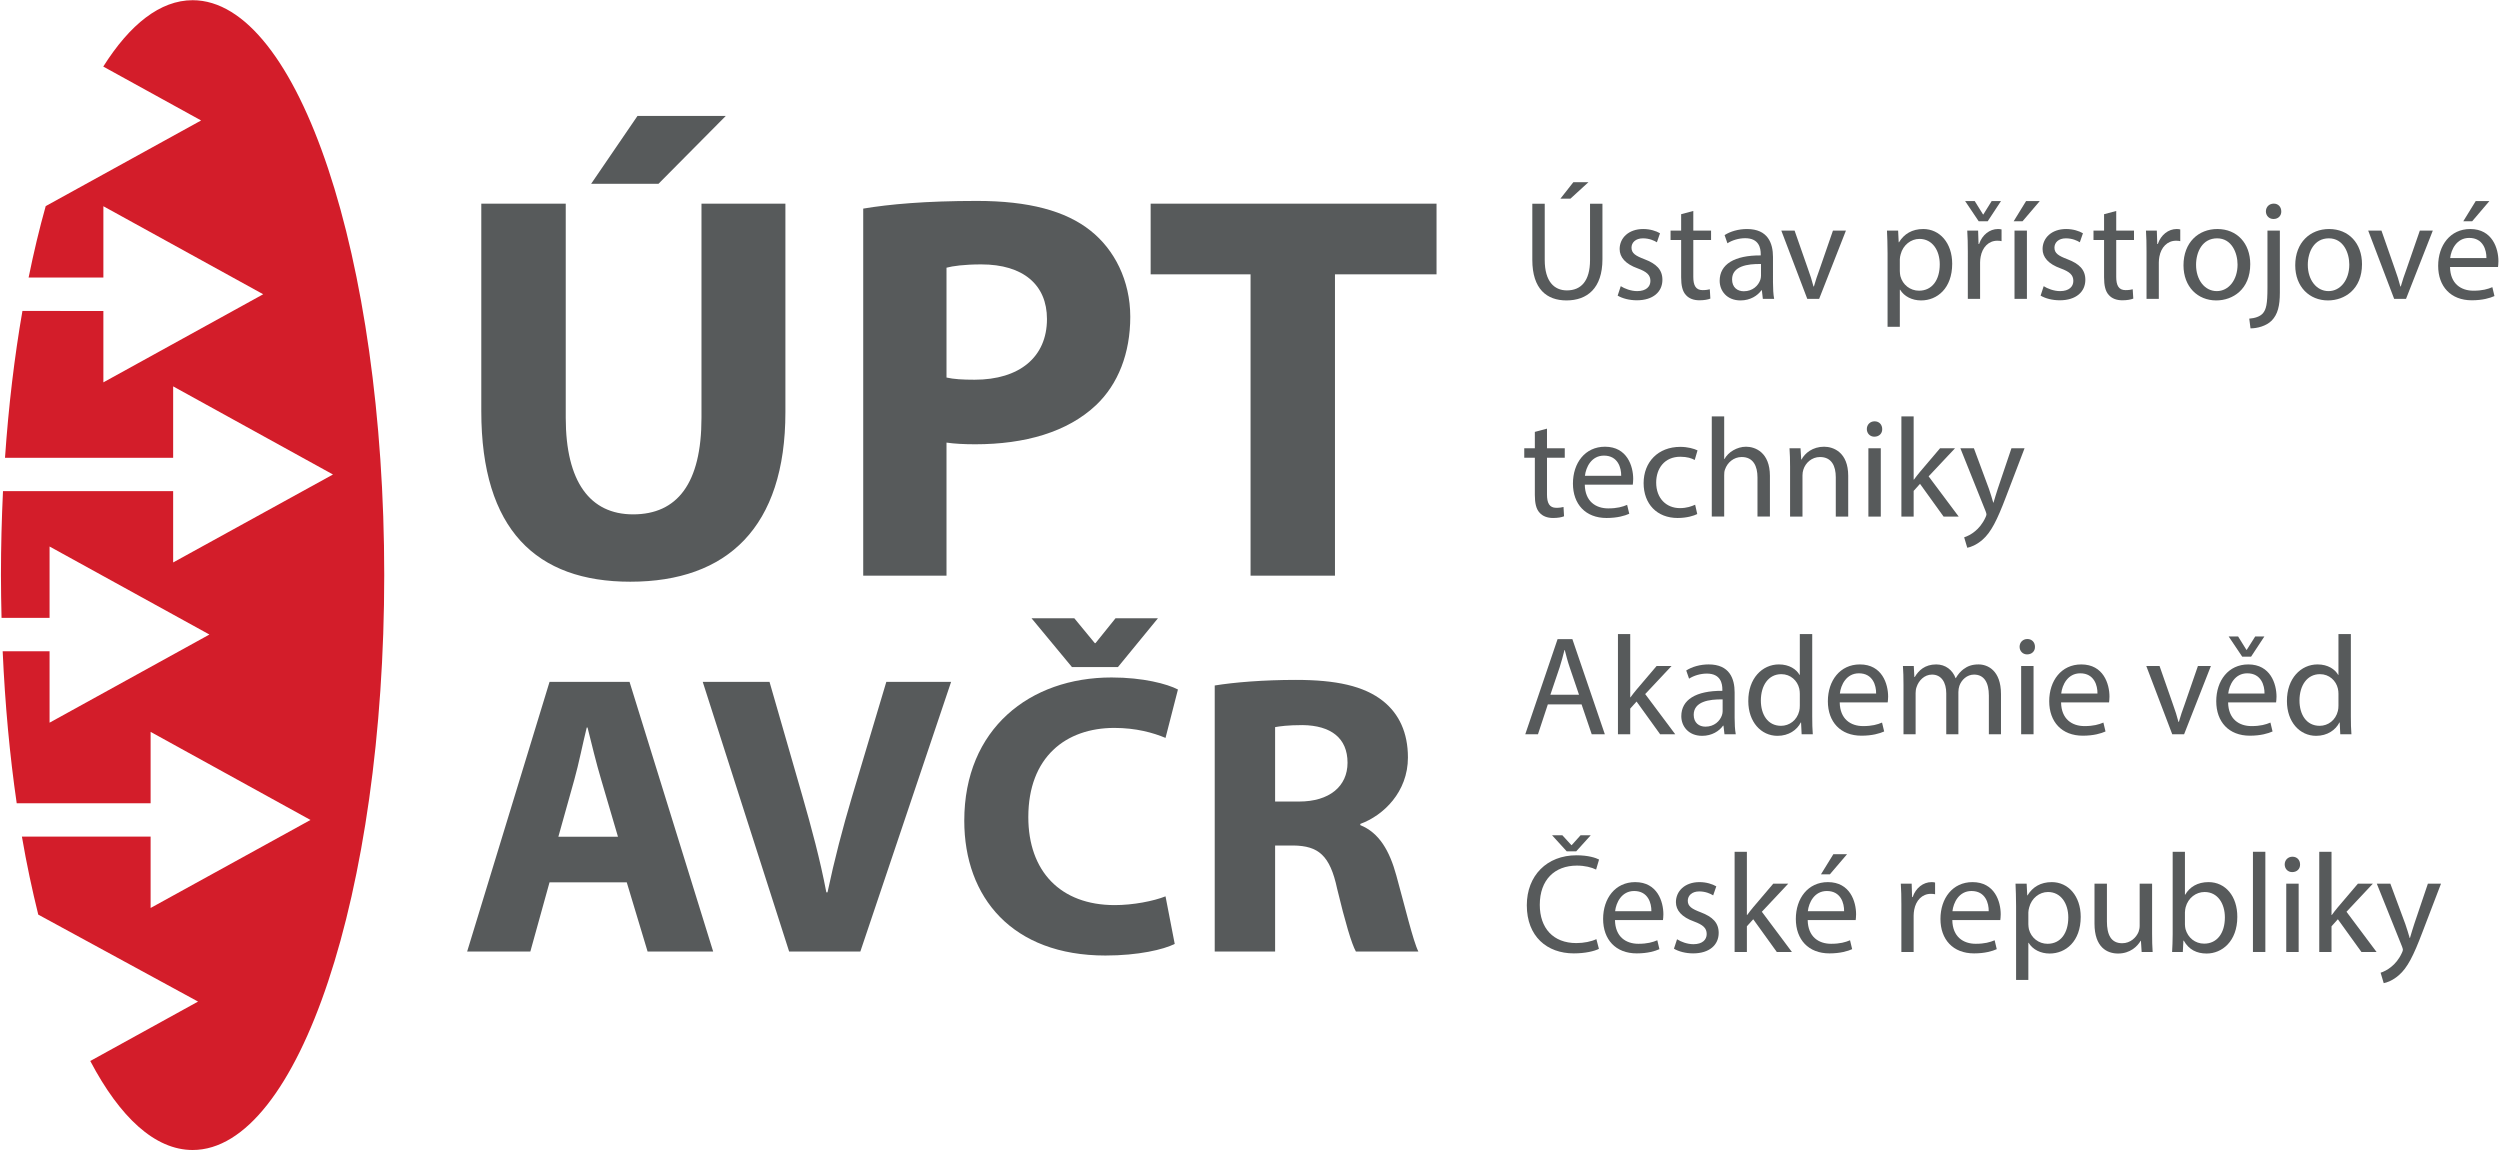 <?xml version="1.0" encoding="UTF-8" standalone="no"?>
<!-- Created with Inkscape (http://www.inkscape.org/) -->

<svg
   version="1.1"
   id="svg2"
   width="640"
   height="294.4"
   viewBox="0 0 188.667 86.853"
   sodipodi:docname="UPT_compact_cz_rgb_15.eps"
   xmlns:inkscape="http://www.inkscape.org/namespaces/inkscape"
   xmlns:sodipodi="http://sodipodi.sourceforge.net/DTD/sodipodi-0.dtd"
   xmlns="http://www.w3.org/2000/svg"
   xmlns:svg="http://www.w3.org/2000/svg">
  <defs
     id="defs6" />
  <sodipodi:namedview
     id="namedview4"
     pagecolor="#ffffff"
     bordercolor="#000000"
     borderopacity="0.25"
     inkscape:showpageshadow="2"
     inkscape:pageopacity="0.0"
     inkscape:pagecheckerboard="0"
     inkscape:deskcolor="#d1d1d1" />
  <g
     id="g8"
     inkscape:groupmode="layer"
     inkscape:label="ink_ext_XXXXXX"
     transform="matrix(1.333,0,0,-1.333,0,86.853)">
    <g
       id="g10"
       transform="scale(0.1)">
      <path
         d="m 899.453,548.348 -10.234,-9.356 h -5.684 l 7.363,9.356 z m -24.785,-12.231 v -31.902 c 0,-12.07 5.352,-17.188 12.551,-17.188 7.996,0 13.113,5.274 13.113,17.188 v 31.902 h 7.031 v -31.426 c 0,-16.546 -8.711,-23.343 -20.39,-23.343 -11.028,0 -19.344,6.312 -19.344,23.027 v 31.742 h 7.039"
         style="fill:#575a5b;fill-opacity:1;fill-rule:nonzero;stroke:none"
         id="path12" />
      <path
         d="m 917.742,489.426 c 2.082,-1.363 5.766,-2.801 9.278,-2.801 5.121,0 7.523,2.559 7.523,5.758 0,3.355 -2.004,5.195 -7.199,7.113 -6.953,2.481 -10.235,6.32 -10.235,10.953 0,6.239 5.039,11.356 13.352,11.356 3.914,0 7.359,-1.121 9.519,-2.403 l -1.765,-5.117 c -1.516,0.965 -4.32,2.242 -7.91,2.242 -4.16,0 -6.477,-2.394 -6.477,-5.277 0,-3.199 2.317,-4.641 7.356,-6.559 6.714,-2.558 10.156,-5.914 10.156,-11.668 0,-6.796 -5.285,-11.597 -14.477,-11.597 -4.234,0 -8.152,1.039 -10.879,2.64 l 1.758,5.36"
         style="fill:#575a5b;fill-opacity:1;fill-rule:nonzero;stroke:none"
         id="path14" />
      <path
         d="m 958.84,532.043 v -11.121 h 10.066 v -5.356 H 958.84 v -20.863 c 0,-4.801 1.355,-7.519 5.269,-7.519 1.836,0 3.196,0.238 4.082,0.476 l 0.317,-5.273 c -1.36,-0.563 -3.52,-0.961 -6.235,-0.961 -3.281,0 -5.918,1.039 -7.593,2.957 -2.004,2.082 -2.727,5.519 -2.727,10.074 v 21.109 h -5.996 v 5.356 h 5.996 v 9.277 l 6.887,1.844"
         style="fill:#575a5b;fill-opacity:1;fill-rule:nonzero;stroke:none"
         id="path16" />
      <path
         d="m 997.195,501.977 c -7.675,0.156 -16.382,-1.2 -16.382,-8.715 0,-4.563 3.035,-6.719 6.636,-6.719 5.031,0 8.235,3.199 9.36,6.48 0.234,0.715 0.386,1.52 0.386,2.235 z m 1.047,-19.75 -0.554,4.878 h -0.247 c -2.16,-3.039 -6.32,-5.757 -11.836,-5.757 -7.832,0 -11.828,5.515 -11.828,11.113 0,9.355 8.313,14.473 23.266,14.391 v 0.8 c 0,3.196 -0.883,8.953 -8.789,8.953 -3.606,0 -7.363,-1.117 -10.078,-2.875 l -1.606,4.633 c 3.203,2.082 7.832,3.442 12.715,3.442 11.835,0 14.705,-8.075 14.705,-15.832 V 491.5 c 0,-3.355 0.17,-6.637 0.65,-9.273 h -6.398"
         style="fill:#575a5b;fill-opacity:1;fill-rule:nonzero;stroke:none"
         id="path18" />
      <path
         d="m 1016.22,520.922 7.6,-21.746 c 1.28,-3.516 2.31,-6.715 3.11,-9.914 h 0.25 c 0.88,3.199 1.99,6.398 3.27,9.914 l 7.52,21.746 h 7.35 l -15.18,-38.695 h -6.72 l -14.72,38.695 h 7.52"
         style="fill:#575a5b;fill-opacity:1;fill-rule:nonzero;stroke:none"
         id="path20" />
      <path
         d="m 1075.85,497.977 c 0,-1.039 0.16,-1.997 0.32,-2.879 1.28,-4.879 5.52,-8.235 10.56,-8.235 7.43,0 11.75,6.075 11.75,14.953 0,7.754 -4.08,14.391 -11.52,14.391 -4.79,0 -9.27,-3.437 -10.63,-8.711 -0.24,-0.887 -0.48,-1.926 -0.48,-2.883 z m -6.95,10.316 c 0,4.953 -0.17,8.953 -0.33,12.629 h 6.32 l 0.32,-6.637 h 0.16 c 2.88,4.723 7.43,7.52 13.75,7.52 9.36,0 16.4,-7.914 16.4,-19.672 0,-13.91 -8.48,-20.785 -17.6,-20.785 -5.12,0 -9.59,2.238 -11.91,6.074 h -0.16 v -21.027 h -6.95 v 41.898"
         style="fill:#575a5b;fill-opacity:1;fill-rule:nonzero;stroke:none"
         id="path22" />
      <path
         d="m 1114.38,508.852 c 0,4.554 -0.09,8.476 -0.33,12.07 h 6.16 l 0.24,-7.594 h 0.32 c 1.76,5.195 6,8.477 10.71,8.477 0.81,0 1.36,-0.082 2.01,-0.239 v -6.64 c -0.73,0.164 -1.45,0.246 -2.41,0.246 -4.96,0 -8.47,-3.762 -9.43,-9.039 -0.17,-0.957 -0.32,-2.082 -0.32,-3.278 v -20.628 h -6.95 z m 6.15,17.347 -7.68,11.438 h 5.44 l 4.72,-7.598 h 0.15 l 4.72,7.598 h 5.28 l -7.52,-11.438 h -5.11"
         style="fill:#575a5b;fill-opacity:1;fill-rule:nonzero;stroke:none"
         id="path24" />
      <path
         d="m 1140.83,482.227 v 38.695 h 7.03 v -38.695 z m 14.31,55.41 -9.76,-11.438 h -5.03 l 7.03,11.438 h 7.76"
         style="fill:#575a5b;fill-opacity:1;fill-rule:nonzero;stroke:none"
         id="path26" />
      <path
         d="m 1157.36,489.426 c 2.08,-1.363 5.77,-2.801 9.28,-2.801 5.12,0 7.52,2.559 7.52,5.758 0,3.355 -2,5.195 -7.2,7.113 -6.95,2.481 -10.23,6.32 -10.23,10.953 0,6.239 5.04,11.356 13.35,11.356 3.91,0 7.35,-1.121 9.52,-2.403 l -1.77,-5.117 c -1.51,0.965 -4.31,2.242 -7.91,2.242 -4.16,0 -6.47,-2.394 -6.47,-5.277 0,-3.199 2.31,-4.641 7.35,-6.559 6.72,-2.558 10.16,-5.914 10.16,-11.668 0,-6.796 -5.29,-11.597 -14.48,-11.597 -4.23,0 -8.15,1.039 -10.87,2.64 l 1.75,5.36"
         style="fill:#575a5b;fill-opacity:1;fill-rule:nonzero;stroke:none"
         id="path28" />
      <path
         d="m 1198.46,532.043 v -11.121 h 10.07 v -5.356 h -10.07 v -20.863 c 0,-4.801 1.35,-7.519 5.27,-7.519 1.84,0 3.19,0.238 4.07,0.476 l 0.33,-5.273 c -1.36,-0.563 -3.52,-0.961 -6.24,-0.961 -3.28,0 -5.91,1.039 -7.59,2.957 -2.01,2.082 -2.73,5.519 -2.73,10.074 v 21.109 h -5.99 v 5.356 h 5.99 v 9.277 l 6.89,1.844"
         style="fill:#575a5b;fill-opacity:1;fill-rule:nonzero;stroke:none"
         id="path30" />
      <path
         d="m 1215.63,508.852 c 0,4.554 -0.07,8.476 -0.32,12.07 h 6.15 l 0.25,-7.594 h 0.32 c 1.76,5.195 6,8.477 10.71,8.477 0.8,0 1.36,-0.082 2,-0.239 v -6.64 c -0.72,0.164 -1.44,0.246 -2.4,0.246 -4.96,0 -8.47,-3.762 -9.43,-9.039 -0.17,-0.957 -0.32,-2.082 -0.32,-3.278 v -20.628 h -6.96 v 26.625"
         style="fill:#575a5b;fill-opacity:1;fill-rule:nonzero;stroke:none"
         id="path32" />
      <path
         d="m 1243.69,501.492 c 0,-8.469 4.87,-14.867 11.75,-14.867 6.72,0 11.76,6.313 11.76,15.031 0,6.559 -3.28,14.871 -11.59,14.871 -8.32,0 -11.92,-7.675 -11.92,-15.035 z m 30.7,0.403 c 0,-14.313 -9.91,-20.547 -19.26,-20.547 -10.48,0 -18.56,7.675 -18.56,19.906 0,12.957 8.48,20.551 19.19,20.551 11.12,0 18.63,-8.075 18.63,-19.91"
         style="fill:#575a5b;fill-opacity:1;fill-rule:nonzero;stroke:none"
         id="path34" />
      <path
         d="m 1291.97,531.801 c 0.08,-2.321 -1.6,-4.321 -4.39,-4.321 -2.64,0 -4.32,2 -4.32,4.321 0,2.476 1.84,4.394 4.47,4.394 2.56,0 4.24,-1.918 4.24,-4.394 z m -18.14,-60.77 c 3.19,0.242 5.99,1.121 7.67,2.957 1.92,2.242 2.64,5.278 2.64,14.559 v 32.375 h 7.03 v -35.098 c 0,-7.515 -1.2,-12.39 -4.64,-15.914 -3.11,-3.113 -8.23,-4.394 -11.99,-4.394 l -0.71,5.515"
         style="fill:#575a5b;fill-opacity:1;fill-rule:nonzero;stroke:none"
         id="path36" />
      <path
         d="m 1307,501.492 c 0,-8.469 4.88,-14.867 11.75,-14.867 6.72,0 11.76,6.313 11.76,15.031 0,6.559 -3.28,14.871 -11.59,14.871 -8.32,0 -11.92,-7.675 -11.92,-15.035 z m 30.71,0.403 c 0,-14.313 -9.92,-20.547 -19.27,-20.547 -10.48,0 -18.56,7.675 -18.56,19.906 0,12.957 8.48,20.551 19.19,20.551 11.12,0 18.64,-8.075 18.64,-19.91"
         style="fill:#575a5b;fill-opacity:1;fill-rule:nonzero;stroke:none"
         id="path38" />
      <path
         d="m 1348.73,520.922 7.6,-21.746 c 1.28,-3.516 2.31,-6.715 3.11,-9.914 h 0.25 c 0.88,3.199 1.99,6.398 3.27,9.914 l 7.52,21.746 h 7.35 l -15.18,-38.695 h -6.72 l -14.72,38.695 h 7.52"
         style="fill:#575a5b;fill-opacity:1;fill-rule:nonzero;stroke:none"
         id="path40" />
      <path
         d="m 1409.88,537.637 -9.75,-11.438 h -5.04 l 7.04,11.438 z m -1.68,-32.305 c 0.08,4.477 -1.83,11.434 -9.75,11.434 -7.11,0 -10.24,-6.555 -10.79,-11.434 z m -20.62,-5.035 c 0.15,-9.516 6.24,-13.434 13.27,-13.434 5.04,0 8.08,0.879 10.71,2 l 1.2,-5.039 c -2.48,-1.121 -6.72,-2.398 -12.87,-2.398 -11.91,0 -19.03,7.836 -19.03,19.512 0,11.675 6.87,20.867 18.15,20.867 12.63,0 15.99,-11.117 15.99,-18.231 0,-1.441 -0.16,-2.558 -0.23,-3.277 h -27.19"
         style="fill:#575a5b;fill-opacity:1;fill-rule:nonzero;stroke:none"
         id="path42" />
      <path
         d="m 875.945,408.695 v -11.113 h 10.071 v -5.359 h -10.071 v -20.871 c 0,-4.793 1.36,-7.512 5.278,-7.512 1.836,0 3.191,0.238 4.082,0.48 l 0.308,-5.277 c -1.355,-0.563 -3.511,-0.961 -6.226,-0.961 -3.282,0 -5.918,1.039 -7.602,2.957 -2,2.082 -2.722,5.52 -2.722,10.074 v 21.11 h -5.997 v 5.359 h 5.997 v 9.273 l 6.882,1.84"
         style="fill:#575a5b;fill-opacity:1;fill-rule:nonzero;stroke:none"
         id="path44" />
      <path
         d="m 917.988,381.988 c 0.078,4.477 -1.836,11.434 -9.758,11.434 -7.109,0 -10.234,-6.559 -10.789,-11.434 z m -20.625,-5.035 c 0.157,-9.515 6.242,-13.433 13.274,-13.433 5.039,0 8.074,0.878 10.711,1.996 l 1.203,-5.032 c -2.485,-1.125 -6.723,-2.402 -12.871,-2.402 -11.914,0 -19.035,7.836 -19.035,19.512 0,11.668 6.875,20.867 18.156,20.867 12.625,0 15.984,-11.113 15.984,-18.231 0,-1.441 -0.156,-2.558 -0.234,-3.277 h -27.188"
         style="fill:#575a5b;fill-opacity:1;fill-rule:nonzero;stroke:none"
         id="path46" />
      <path
         d="m 961.074,360.32 c -1.836,-0.961 -5.906,-2.238 -11.113,-2.238 -11.668,0 -19.27,7.914 -19.27,19.75 0,11.914 8.157,20.547 20.793,20.547 4.161,0 7.832,-1.039 9.754,-1.996 l -1.597,-5.442 c -1.68,0.961 -4.321,1.84 -8.157,1.84 -8.879,0 -13.671,-6.554 -13.671,-14.633 0,-8.953 5.75,-14.472 13.425,-14.472 4.004,0 6.645,1.039 8.645,1.926 l 1.191,-5.282"
         style="fill:#575a5b;fill-opacity:1;fill-rule:nonzero;stroke:none"
         id="path48" />
      <path
         d="m 969.309,415.648 h 7.031 v -24.144 h 0.164 c 1.113,1.996 2.871,3.758 5.027,4.957 2.082,1.199 4.563,2 7.199,2 5.196,0 13.52,-3.199 13.52,-16.551 v -23.027 h -7.047 v 22.226 c 0,6.239 -2.312,11.512 -8.953,11.512 -4.551,0 -8.152,-3.195 -9.434,-7.035 -0.398,-0.957 -0.476,-1.996 -0.476,-3.356 v -23.347 h -7.031 v 56.765"
         style="fill:#575a5b;fill-opacity:1;fill-rule:nonzero;stroke:none"
         id="path50" />
      <path
         d="m 1013.67,387.105 c 0,3.997 -0.09,7.274 -0.32,10.477 h 6.24 l 0.4,-6.394 h 0.16 c 1.91,3.675 6.39,7.273 12.79,7.273 5.35,0 13.67,-3.199 13.67,-16.473 v -23.105 h -7.04 v 22.308 c 0,6.235 -2.31,11.43 -8.95,11.43 -4.63,0 -8.24,-3.277 -9.44,-7.195 -0.31,-0.879 -0.48,-2.078 -0.48,-3.278 v -23.265 h -7.03 v 28.222"
         style="fill:#575a5b;fill-opacity:1;fill-rule:nonzero;stroke:none"
         id="path52" />
      <path
         d="m 1058.04,358.883 v 38.699 h 7.03 v -38.699 z m 7.83,49.57 c 0.08,-2.398 -1.68,-4.316 -4.47,-4.316 -2.48,0 -4.24,1.918 -4.24,4.316 0,2.481 1.83,4.399 4.39,4.399 2.64,0 4.32,-1.918 4.32,-4.399"
         style="fill:#575a5b;fill-opacity:1;fill-rule:nonzero;stroke:none"
         id="path54" />
      <path
         d="m 1083.69,379.828 h 0.16 c 0.96,1.363 2.32,3.039 3.44,4.399 l 11.35,13.355 h 8.48 l -14.95,-15.91 17.03,-22.789 h -8.56 l -13.35,18.547 -3.6,-3.996 v -14.551 h -6.95 v 56.765 h 6.95 v -35.82"
         style="fill:#575a5b;fill-opacity:1;fill-rule:nonzero;stroke:none"
         id="path56" />
      <path
         d="m 1117.82,397.582 8.48,-22.871 c 0.88,-2.559 1.83,-5.594 2.47,-7.914 h 0.17 c 0.71,2.32 1.51,5.277 2.48,8.074 l 7.67,22.711 h 7.43 l -10.55,-27.586 c -5.04,-13.273 -8.48,-20.07 -13.27,-24.23 -3.44,-3.036 -6.88,-4.235 -8.64,-4.555 l -1.76,5.918 c 1.76,0.562 4.08,1.68 6.16,3.437 1.92,1.52 4.31,4.239 5.92,7.836 0.32,0.719 0.55,1.282 0.55,1.68 0,0.402 -0.15,0.957 -0.48,1.836 l -14.3,35.664 h 7.67"
         style="fill:#575a5b;fill-opacity:1;fill-rule:nonzero;stroke:none"
         id="path58" />
      <path
         d="m 894.094,257.93 -5.278,15.508 c -1.199,3.515 -2,6.718 -2.8,9.832 h -0.157 c -0.8,-3.192 -1.679,-6.473 -2.722,-9.754 l -5.278,-15.586 z m -17.668,-5.45 -5.598,-16.945 h -7.195 l 18.308,53.899 h 8.391 l 18.391,-53.899 h -7.434 l -5.754,16.945 h -19.109"
         style="fill:#575a5b;fill-opacity:1;fill-rule:nonzero;stroke:none"
         id="path60" />
      <path
         d="m 923.105,256.484 h 0.157 c 0.968,1.368 2.324,3.047 3.437,4.395 l 11.36,13.359 h 8.472 l -14.949,-15.918 17.031,-22.785 h -8.554 l -13.36,18.547 -3.594,-3.992 v -14.555 h -6.953 v 56.77 h 6.953 v -35.821"
         style="fill:#575a5b;fill-opacity:1;fill-rule:nonzero;stroke:none"
         id="path62" />
      <path
         d="m 975.461,255.293 c -7.68,0.156 -16.391,-1.211 -16.391,-8.723 0,-4.558 3.039,-6.718 6.645,-6.718 5.027,0 8.23,3.195 9.351,6.476 0.239,0.723 0.395,1.524 0.395,2.246 z m 1.043,-19.758 -0.559,4.875 h -0.242 c -2.156,-3.027 -6.316,-5.754 -11.836,-5.754 -7.832,0 -11.824,5.52 -11.824,11.114 0,9.359 8.309,14.472 23.262,14.386 v 0.801 c 0,3.203 -0.879,8.965 -8.789,8.965 -3.606,0 -7.368,-1.121 -10.078,-2.879 l -1.602,4.637 c 3.199,2.07 7.832,3.437 12.715,3.437 11.836,0 14.707,-8.074 14.707,-15.84 v -14.472 c 0,-3.352 0.164,-6.629 0.64,-9.27 h -6.394"
         style="fill:#575a5b;fill-opacity:1;fill-rule:nonzero;stroke:none"
         id="path64" />
      <path
         d="m 1019.19,258.484 c 0,0.879 -0.09,2.082 -0.32,2.961 -1.05,4.473 -4.89,8.153 -10.16,8.153 -7.27,0 -11.593,-6.395 -11.593,-14.95 0,-7.832 3.843,-14.316 11.433,-14.316 4.72,0 9.04,3.125 10.32,8.398 0.23,0.958 0.32,1.915 0.32,3.036 z m 7.03,33.821 v -46.778 c 0,-3.437 0.08,-7.351 0.32,-9.992 h -6.32 l -0.32,6.711 h -0.15 c -2.16,-4.316 -6.88,-7.59 -13.2,-7.59 -9.355,0 -16.55,7.922 -16.55,19.668 -0.078,12.883 7.922,20.793 17.35,20.793 5.92,0 9.92,-2.793 11.67,-5.918 h 0.17 v 23.106 h 7.03"
         style="fill:#575a5b;fill-opacity:1;fill-rule:nonzero;stroke:none"
         id="path66" />
      <path
         d="m 1062.42,258.641 c 0.08,4.484 -1.83,11.437 -9.75,11.437 -7.11,0 -10.24,-6.562 -10.79,-11.437 z m -20.62,-5.028 c 0.15,-9.523 6.24,-13.437 13.27,-13.437 5.04,0 8.07,0.879 10.71,1.992 l 1.2,-5.039 c -2.48,-1.113 -6.72,-2.395 -12.87,-2.395 -11.91,0 -19.03,7.844 -19.03,19.512 0,11.672 6.87,20.871 18.15,20.871 12.63,0 15.99,-11.113 15.99,-18.234 0,-1.434 -0.16,-2.559 -0.24,-3.27 h -27.18"
         style="fill:#575a5b;fill-opacity:1;fill-rule:nonzero;stroke:none"
         id="path68" />
      <path
         d="m 1077.93,263.758 c 0,3.996 -0.09,7.277 -0.32,10.48 h 6.15 l 0.32,-6.242 h 0.25 c 2.15,3.684 5.75,7.121 12.14,7.121 5.29,0 9.28,-3.203 10.96,-7.754 h 0.16 c 1.2,2.149 2.72,3.828 4.31,5.039 2.33,1.758 4.89,2.715 8.56,2.715 5.12,0 12.71,-3.359 12.71,-16.797 v -22.785 h -6.87 v 21.906 c 0,7.442 -2.72,11.914 -8.4,11.914 -3.99,0 -7.11,-2.949 -8.31,-6.386 -0.32,-0.965 -0.56,-2.246 -0.56,-3.528 v -23.906 h -6.87 v 23.195 c 0,6.153 -2.73,10.625 -8.08,10.625 -4.4,0 -7.6,-3.515 -8.72,-7.031 -0.4,-1.035 -0.56,-2.246 -0.56,-3.437 v -23.352 h -6.87 v 28.223"
         style="fill:#575a5b;fill-opacity:1;fill-rule:nonzero;stroke:none"
         id="path70" />
      <path
         d="m 1144.59,235.535 v 38.703 h 7.03 v -38.703 z m 7.83,49.582 c 0.08,-2.402 -1.68,-4.324 -4.47,-4.324 -2.48,0 -4.24,1.922 -4.24,4.324 0,2.473 1.84,4.395 4.4,4.395 2.63,0 4.31,-1.922 4.31,-4.395"
         style="fill:#575a5b;fill-opacity:1;fill-rule:nonzero;stroke:none"
         id="path72" />
      <path
         d="m 1187.83,258.641 c 0.08,4.484 -1.83,11.437 -9.75,11.437 -7.11,0 -10.24,-6.562 -10.79,-11.437 z m -20.62,-5.028 c 0.15,-9.523 6.24,-13.437 13.27,-13.437 5.04,0 8.07,0.879 10.71,1.992 l 1.2,-5.039 c -2.48,-1.113 -6.72,-2.395 -12.87,-2.395 -11.91,0 -19.03,7.844 -19.03,19.512 0,11.672 6.87,20.871 18.15,20.871 12.63,0 15.99,-11.113 15.99,-18.234 0,-1.434 -0.16,-2.559 -0.24,-3.27 h -27.18"
         style="fill:#575a5b;fill-opacity:1;fill-rule:nonzero;stroke:none"
         id="path74" />
      <path
         d="m 1223,274.238 7.6,-21.758 c 1.28,-3.515 2.31,-6.71 3.11,-9.902 h 0.25 c 0.87,3.192 1.99,6.387 3.27,9.902 l 7.52,21.758 h 7.35 l -15.19,-38.703 h -6.71 l -14.72,38.703 h 7.52"
         style="fill:#575a5b;fill-opacity:1;fill-rule:nonzero;stroke:none"
         id="path76" />
      <path
         d="m 1269.84,279.512 -7.67,11.433 h 5.35 l 4.72,-7.597 h 0.16 l 4.8,7.597 h 5.19 l -7.52,-11.433 z m 12.63,-20.871 c 0.08,4.484 -1.84,11.437 -9.76,11.437 -7.1,0 -10.23,-6.562 -10.79,-11.437 z m -20.62,-5.028 c 0.15,-9.523 6.23,-13.437 13.27,-13.437 5.04,0 8.07,0.879 10.71,1.992 l 1.2,-5.039 c -2.48,-1.113 -6.72,-2.395 -12.87,-2.395 -11.91,0 -19.03,7.844 -19.03,19.512 0,11.672 6.87,20.871 18.15,20.871 12.63,0 15.99,-11.113 15.99,-18.234 0,-1.434 -0.16,-2.559 -0.24,-3.27 h -27.18"
         style="fill:#575a5b;fill-opacity:1;fill-rule:nonzero;stroke:none"
         id="path78" />
      <path
         d="m 1324.37,258.484 c 0,0.879 -0.09,2.082 -0.33,2.961 -1.04,4.473 -4.88,8.153 -10.15,8.153 -7.28,0 -11.6,-6.395 -11.6,-14.95 0,-7.832 3.84,-14.316 11.44,-14.316 4.72,0 9.03,3.125 10.31,8.398 0.24,0.958 0.33,1.915 0.33,3.036 z m 7.03,33.821 v -46.778 c 0,-3.437 0.07,-7.351 0.32,-9.992 h -6.32 l -0.32,6.711 h -0.16 c -2.16,-4.316 -6.87,-7.59 -13.19,-7.59 -9.36,0 -16.55,7.922 -16.55,19.668 -0.08,12.883 7.92,20.793 17.35,20.793 5.92,0 9.91,-2.793 11.67,-5.918 h 0.17 v 23.106 h 7.03"
         style="fill:#575a5b;fill-opacity:1;fill-rule:nonzero;stroke:none"
         id="path80" />
      <path
         d="m 887.141,169.199 -8.325,9.121 h 5.84 l 5.117,-5.597 h 0.161 l 5.039,5.597 h 5.757 l -8.242,-9.121 z m 18.23,-55.246 c -2.558,-1.277 -7.676,-2.558 -14.238,-2.558 -15.188,0 -26.621,9.601 -26.621,27.265 0,16.867 11.433,28.313 28.144,28.313 6.707,0 10.949,-1.446 12.793,-2.403 l -1.679,-5.683 c -2.637,1.289 -6.399,2.246 -10.879,2.246 -12.625,0 -21.028,-8.078 -21.028,-22.227 0,-13.203 7.602,-21.672 20.715,-21.672 4.231,0 8.555,0.879 11.348,2.239 l 1.445,-5.52"
         style="fill:#575a5b;fill-opacity:1;fill-rule:nonzero;stroke:none"
         id="path82" />
      <path
         d="m 935.09,135.301 c 0.078,4.484 -1.836,11.437 -9.758,11.437 -7.109,0 -10.234,-6.562 -10.789,-11.437 z m -20.625,-5.028 c 0.152,-9.519 6.226,-13.437 13.269,-13.437 5.039,0 8.079,0.879 10.711,1.992 l 1.203,-5.039 c -2.48,-1.113 -6.718,-2.394 -12.871,-2.394 -11.914,0 -19.035,7.843 -19.035,19.511 0,11.672 6.875,20.871 18.156,20.871 12.625,0 15.989,-11.113 15.989,-18.23 0,-1.438 -0.157,-2.563 -0.239,-3.274 h -27.183"
         style="fill:#575a5b;fill-opacity:1;fill-rule:nonzero;stroke:none"
         id="path84" />
      <path
         d="m 949.629,119.395 c 2.082,-1.368 5.762,-2.793 9.277,-2.793 5.117,0 7.52,2.558 7.52,5.75 0,3.351 -2,5.199 -7.196,7.121 -6.957,2.48 -10.238,6.308 -10.238,10.949 0,6.238 5.039,11.355 13.352,11.355 3.918,0 7.351,-1.125 9.519,-2.402 l -1.765,-5.117 c -1.512,0.957 -4.317,2.246 -7.91,2.246 -4.161,0 -6.473,-2.402 -6.473,-5.285 0,-3.192 2.312,-4.637 7.351,-6.551 6.719,-2.559 10.157,-5.918 10.157,-11.68 0,-6.797 -5.285,-11.593 -14.473,-11.593 -4.238,0 -8.152,1.046 -10.879,2.648 l 1.758,5.352"
         style="fill:#575a5b;fill-opacity:1;fill-rule:nonzero;stroke:none"
         id="path86" />
      <path
         d="m 989.199,133.145 h 0.156 c 0.965,1.367 2.325,3.046 3.438,4.394 l 11.357,13.359 h 8.48 l -14.954,-15.918 17.034,-22.785 h -8.56 l -13.357,18.547 -3.594,-3.996 v -14.551 h -6.953 v 56.77 h 6.953 v -35.82"
         style="fill:#575a5b;fill-opacity:1;fill-rule:nonzero;stroke:none"
         id="path88" />
      <path
         d="m 1045.96,167.605 -9.76,-11.433 h -5.04 l 7.04,11.433 z m -1.68,-32.304 c 0.08,4.484 -1.84,11.437 -9.76,11.437 -7.11,0 -10.23,-6.562 -10.79,-11.437 z m -20.63,-5.028 c 0.16,-9.519 6.24,-13.437 13.27,-13.437 5.04,0 8.08,0.879 10.72,1.992 l 1.2,-5.039 c -2.48,-1.113 -6.72,-2.394 -12.87,-2.394 -11.92,0 -19.04,7.843 -19.04,19.511 0,11.672 6.88,20.871 18.16,20.871 12.62,0 15.98,-11.113 15.98,-18.23 0,-1.438 -0.15,-2.563 -0.23,-3.274 h -27.19"
         style="fill:#575a5b;fill-opacity:1;fill-rule:nonzero;stroke:none"
         id="path90" />
      <path
         d="m 1076.73,138.828 c 0,4.551 -0.08,8.477 -0.32,12.07 h 6.15 l 0.24,-7.597 h 0.33 c 1.75,5.195 5.99,8.476 10.71,8.476 0.8,0 1.36,-0.078 1.99,-0.234 v -6.641 c -0.71,0.157 -1.44,0.235 -2.39,0.235 -4.96,0 -8.48,-3.75 -9.44,-9.035 -0.16,-0.957 -0.32,-2.079 -0.32,-3.27 v -20.637 h -6.95 v 26.633"
         style="fill:#575a5b;fill-opacity:1;fill-rule:nonzero;stroke:none"
         id="path92" />
      <path
         d="m 1126.21,135.301 c 0.08,4.484 -1.83,11.437 -9.75,11.437 -7.11,0 -10.24,-6.562 -10.8,-11.437 z m -20.62,-5.028 c 0.15,-9.519 6.24,-13.437 13.27,-13.437 5.04,0 8.07,0.879 10.71,1.992 l 1.2,-5.039 c -2.48,-1.113 -6.72,-2.394 -12.87,-2.394 -11.91,0 -19.03,7.843 -19.03,19.511 0,11.672 6.87,20.871 18.15,20.871 12.63,0 15.99,-11.113 15.99,-18.23 0,-1.438 -0.16,-2.563 -0.24,-3.274 h -27.18"
         style="fill:#575a5b;fill-opacity:1;fill-rule:nonzero;stroke:none"
         id="path94" />
      <path
         d="m 1148.67,127.949 c 0,-1.035 0.16,-1.992 0.32,-2.883 1.28,-4.871 5.52,-8.23 10.55,-8.23 7.44,0 11.76,6.074 11.76,14.949 0,7.758 -4.08,14.387 -11.51,14.387 -4.8,0 -9.28,-3.438 -10.64,-8.711 -0.23,-0.879 -0.48,-1.914 -0.48,-2.871 z m -6.95,10.313 c 0,4.961 -0.17,8.953 -0.32,12.636 h 6.31 l 0.33,-6.64 h 0.15 c 2.88,4.726 7.44,7.519 13.75,7.519 9.36,0 16.4,-7.91 16.4,-19.668 0,-13.918 -8.48,-20.793 -17.6,-20.793 -5.11,0 -9.59,2.239 -11.91,6.075 h -0.16 V 96.367 h -6.95 v 41.895"
         style="fill:#575a5b;fill-opacity:1;fill-rule:nonzero;stroke:none"
         id="path96" />
      <path
         d="m 1218.78,122.754 c 0,-4.004 0.08,-7.52 0.31,-10.559 h -6.23 l -0.4,6.321 h -0.17 c -1.83,-3.125 -5.9,-7.2 -12.79,-7.2 -6.07,0 -13.35,3.36 -13.35,16.946 v 22.636 h 7.04 v -21.425 c 0,-7.364 2.24,-12.325 8.64,-12.325 4.71,0 7.99,3.282 9.27,6.407 0.4,1.035 0.64,2.312 0.64,3.593 v 23.75 h 7.04 v -28.144"
         style="fill:#575a5b;fill-opacity:1;fill-rule:nonzero;stroke:none"
         id="path98" />
      <path
         d="m 1237.39,127.715 c 0,-0.879 0.16,-1.758 0.32,-2.559 1.36,-4.883 5.44,-8.242 10.56,-8.242 7.36,0 11.75,5.996 11.75,14.871 0,7.758 -3.99,14.387 -11.51,14.387 -4.8,0 -9.28,-3.274 -10.72,-8.633 -0.15,-0.801 -0.4,-1.758 -0.4,-2.871 z m -7.27,-15.52 c 0.15,2.641 0.32,6.555 0.32,9.993 v 46.777 h 6.95 v -24.309 h 0.16 c 2.48,4.328 6.96,7.121 13.19,7.121 9.6,0 16.4,-8 16.32,-19.746 0,-13.84 -8.72,-20.715 -17.35,-20.715 -5.6,0 -10.08,2.161 -12.96,7.278 h -0.24 l -0.32,-6.399 h -6.07"
         style="fill:#575a5b;fill-opacity:1;fill-rule:nonzero;stroke:none"
         id="path100" />
      <path
         d="m 1275.92,168.965 h 7.03 v -56.77 h -7.03 v 56.77"
         style="fill:#575a5b;fill-opacity:1;fill-rule:nonzero;stroke:none"
         id="path102" />
      <path
         d="m 1294.79,112.195 v 38.703 h 7.03 v -38.703 z m 7.83,49.582 c 0.08,-2.402 -1.68,-4.328 -4.48,-4.328 -2.48,0 -4.23,1.926 -4.23,4.328 0,2.469 1.83,4.395 4.39,4.395 2.64,0 4.32,-1.926 4.32,-4.395"
         style="fill:#575a5b;fill-opacity:1;fill-rule:nonzero;stroke:none"
         id="path104" />
      <path
         d="m 1320.44,133.145 h 0.16 c 0.96,1.367 2.32,3.046 3.43,4.394 l 11.36,13.359 h 8.48 l -14.95,-15.918 17.03,-22.785 h -8.56 l -13.36,18.547 -3.59,-3.996 v -14.551 h -6.95 v 56.77 h 6.95 v -35.82"
         style="fill:#575a5b;fill-opacity:1;fill-rule:nonzero;stroke:none"
         id="path106" />
      <path
         d="m 1353.77,150.898 8.48,-22.871 c 0.88,-2.558 1.83,-5.597 2.47,-7.91 h 0.16 c 0.72,2.313 1.52,5.274 2.48,8.067 l 7.68,22.714 h 7.43 l -10.56,-27.589 c -5.03,-13.27 -8.47,-20.067 -13.27,-24.227 -3.43,-3.035 -6.87,-4.238 -8.63,-4.551 l -1.76,5.918 c 1.76,0.547 4.07,1.68 6.15,3.438 1.93,1.511 4.32,4.238 5.92,7.832 0.32,0.722 0.56,1.277 0.56,1.679 0,0.391 -0.16,0.957 -0.48,1.836 l -14.31,35.664 h 7.68"
         style="fill:#575a5b;fill-opacity:1;fill-rule:nonzero;stroke:none"
         id="path108" />
      <path
         d="m 410.664,585.867 -38.129,-38.445 h -38.156 l 26.258,38.445 z M 319.996,536.168 V 414.844 c 0,-36.258 13.766,-54.707 38.149,-54.707 25.015,0 38.757,17.492 38.757,54.707 v 121.324 h 47.547 V 417.984 c 0,-65.062 -32.855,-96.007 -87.879,-96.007 -53.152,0 -84.422,29.39 -84.422,96.617 v 117.574 h 47.848"
         style="fill:#575a5b;fill-opacity:1;fill-rule:nonzero;stroke:none"
         id="path110" />
      <path
         d="m 535.727,437.656 c 4.082,-0.929 9.058,-1.234 15.921,-1.234 25.395,0 40.997,12.805 40.997,34.383 0,19.386 -13.457,30.953 -37.207,30.953 -9.723,0 -16.258,-0.934 -19.711,-1.871 z m -47.192,95.711 c 14.692,2.473 35.332,4.356 64.403,4.356 29.417,0 50.332,-5.633 64.417,-16.875 13.438,-10.649 22.489,-28.137 22.489,-48.782 0,-20.636 -6.864,-38.16 -19.375,-50.023 -16.239,-15.324 -40.324,-22.199 -68.449,-22.199 -6.305,0 -11.915,0.301 -16.293,0.949 v -75.379 h -47.192 v 207.953"
         style="fill:#575a5b;fill-opacity:1;fill-rule:nonzero;stroke:none"
         id="path112" />
      <path
         d="m 707.996,496.137 h -56.609 v 40.031 h 161.98 V 496.137 H 755.82 V 325.414 h -47.824 v 170.723"
         style="fill:#575a5b;fill-opacity:1;fill-rule:nonzero;stroke:none"
         id="path114" />
      <path
         d="m 349.586,177.488 -9.527,32.414 c -2.735,9.082 -5.446,20.411 -7.715,29.473 h -0.446 c -2.257,-9.062 -4.531,-20.645 -7.019,-29.473 l -9.063,-32.414 z m -38.773,-25.816 -10.872,-39.211 h -35.804 l 46.676,152.754 h 45.335 l 47.368,-152.754 h -37.153 l -11.808,39.211 h -43.742"
         style="fill:#575a5b;fill-opacity:1;fill-rule:nonzero;stroke:none"
         id="path116" />
      <path
         d="m 446.563,112.461 -48.946,152.754 h 37.836 l 18.602,-64.59 c 5.183,-18.137 9.953,-35.605 13.59,-54.629 h 0.671 c 3.875,18.348 8.614,36.492 13.809,53.945 l 19.5,65.274 h 36.703 l -51.41,-152.754 h -40.355"
         style="fill:#575a5b;fill-opacity:1;fill-rule:nonzero;stroke:none"
         id="path118" />
      <path
         d="m 606.816,273.602 -22.921,27.668 h 24.242 l 11.597,-14.082 h 0.422 l 11.336,14.082 h 24.028 l -22.676,-27.668 z m 58.211,-156.844 c -6.328,-3.184 -20.625,-6.574 -39.257,-6.574 -52.75,0 -79.977,32.863 -79.977,76.379 0,52.148 37.187,81.16 83.437,81.16 17.887,0 31.512,-3.641 37.625,-6.817 l -7.042,-27.429 c -7.008,2.957 -16.778,5.664 -29,5.664 -27.446,0 -48.735,-16.512 -48.735,-50.528 0,-30.605 18.125,-49.863 48.969,-49.863 10.398,0 21.961,2.258 28.766,4.961 l 5.214,-26.953"
         style="fill:#575a5b;fill-opacity:1;fill-rule:nonzero;stroke:none"
         id="path120" />
      <path
         d="m 721.902,197.43 h 13.594 c 17.207,0 27.442,8.625 27.442,21.996 0,14.051 -9.508,21.09 -25.411,21.316 -8.379,0 -13.125,-0.683 -15.625,-1.152 z m -34.214,65.754 c 11.089,1.804 27.617,3.164 45.996,3.164 22.671,0 38.55,-3.379 49.414,-12.012 9.058,-7.246 14.058,-17.902 14.058,-31.953 0,-19.485 -13.843,-32.852 -26.988,-37.625 v -0.695 c 10.672,-4.297 16.57,-14.473 20.418,-28.555 4.773,-17.207 9.512,-37.168 12.473,-43.047 h -35.391 c -2.434,4.297 -6.086,16.758 -10.625,35.574 -4.063,19.043 -10.688,24.25 -24.699,24.485 h -10.442 v -60.059 h -34.214 v 150.723"
         style="fill:#575a5b;fill-opacity:1;fill-rule:nonzero;stroke:none"
         id="path122" />
      <path
         d="m 108.598,651.445 c -18.305,0 -35.52,-13.629 -50.629,-37.601 l 55.426,-30.535 -88.036,-48.52 c -3.586,-12.742 -6.801,-26.258 -9.691,-40.488 h 42.363 v 40.414 L 148.578,484.848 58.031,434.926 v 40.449 H 12.168 C 7.66,449.465 4.32,421.621 2.293,392.172 H 97.562 v 40.48 L 188.113,382.723 97.562,332.887 v 40.398 H 1.156 C 0.43,357.77 0,341.883 0,325.742 0,317.598 0.152,309.492 0.336,301.504 H 27.543 v 40.422 l 90.566,-49.875 -90.566,-49.942 v 40.457 H 0.977 C 2.32,252.352 4.988,223.496 8.926,196.465 H 84.793 v 40.437 l 90.578,-49.91 -90.578,-49.863 v 40.43 H 11.875 c 2.691,-15.754 5.801,-30.11 9.262,-44.2 L 111.664,84.09 50.602,50.43 C 67.379,18.562 87.242,0 108.598,0 c 59.937,0 108.558,145.859 108.558,325.742 0,179.863 -48.621,325.703 -108.558,325.703"
         style="fill:#d31d2a;fill-opacity:1;fill-rule:nonzero;stroke:none"
         id="path124" />
    </g>
  </g>
</svg>

